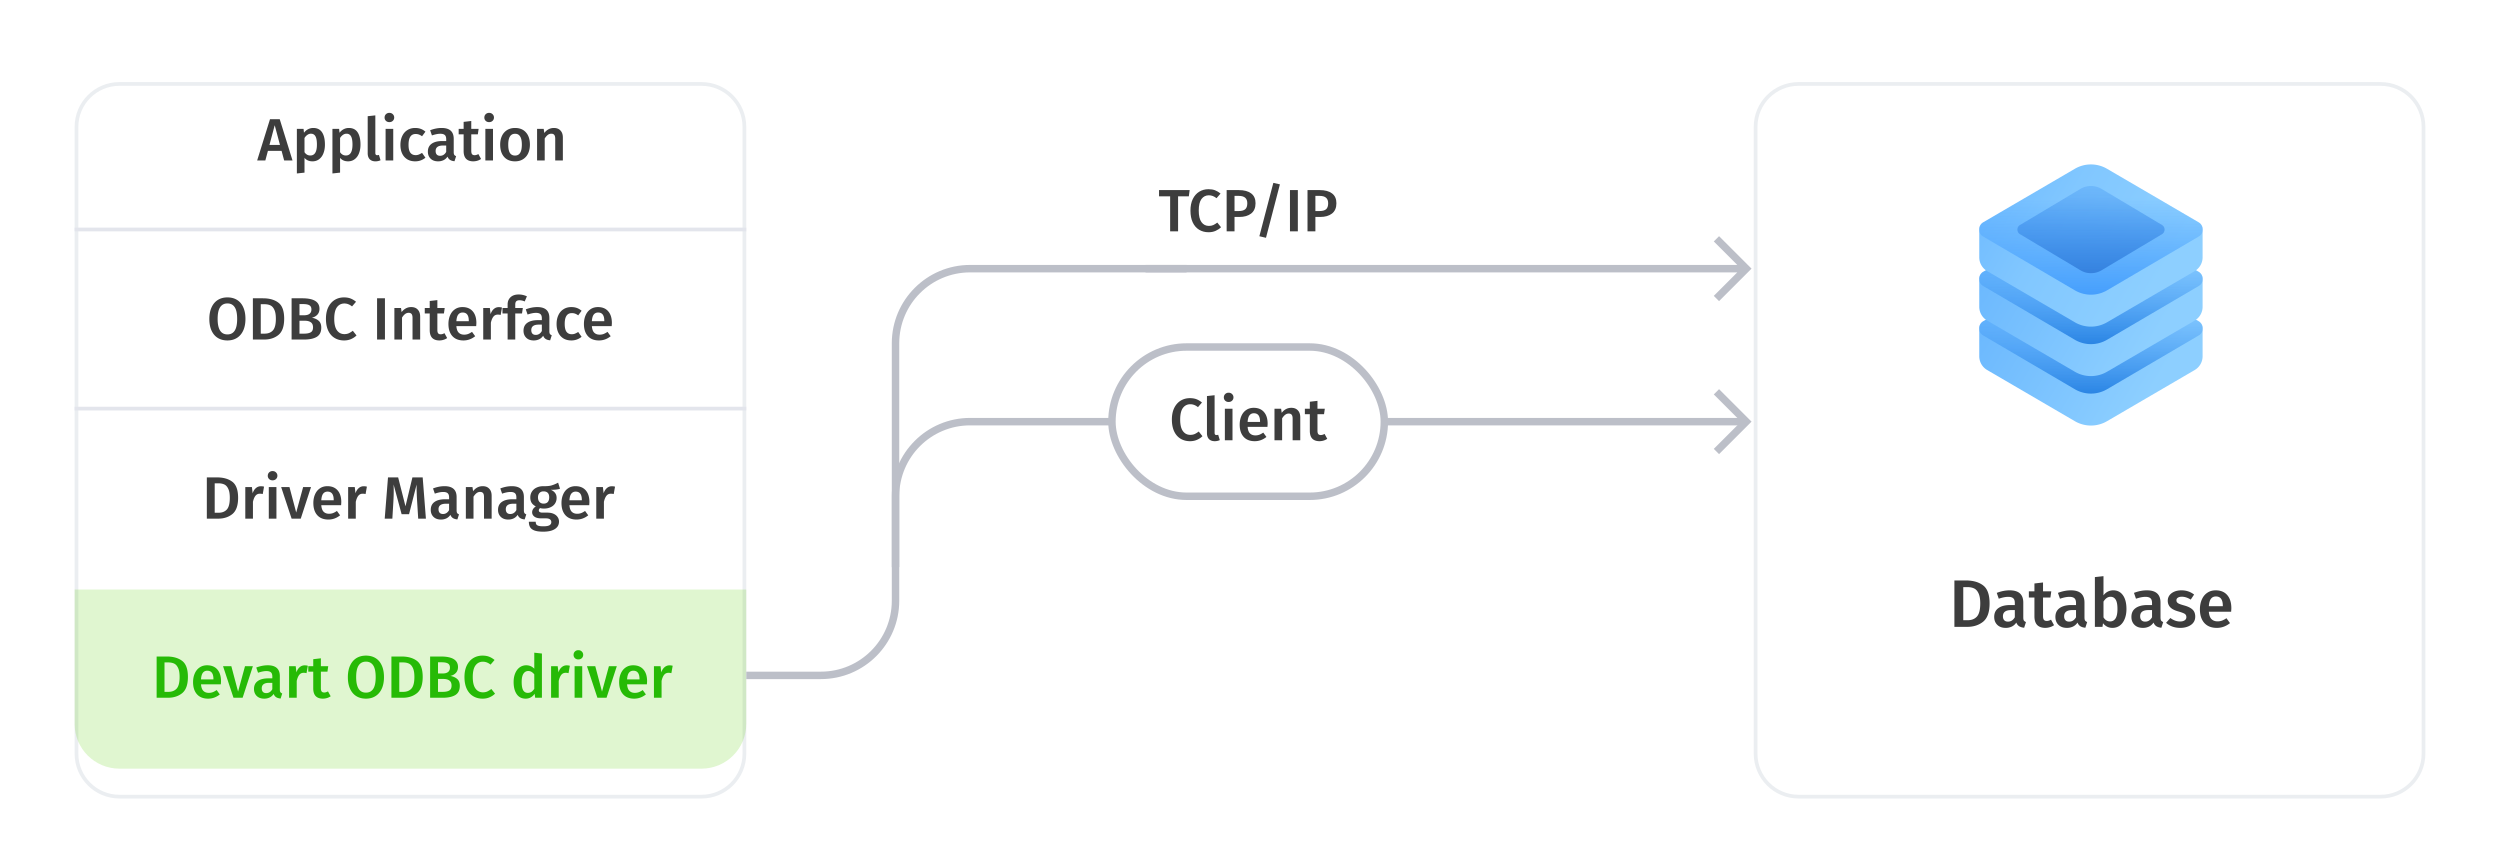 <svg viewBox="0 0 670 232" fill="none" xmlns="http://www.w3.org/2000/svg"><g filter="url(#a)"><path d="M470 26c0-6.627 5.373-12 12-12h156c6.627 0 12 5.373 12 12v168c0 6.627-5.373 12-12 12H482c-6.627 0-12-5.373-12-12V26Z" fill="#fff"/><path d="M470.5 26c0-6.351 5.149-11.5 11.5-11.5h156c6.351 0 11.5 5.149 11.5 11.5v168c0 6.351-5.149 11.5-11.5 11.5H482c-6.351 0-11.5-5.149-11.5-11.5V26Z" stroke="#EBEEF1"/></g><g filter="url(#b)"><path d="M20 26c0-6.627 5.373-12 12-12h156c6.627 0 12 5.373 12 12v168c0 6.627-5.373 12-12 12H32c-6.627 0-12-5.373-12-12V26Z" fill="#fff"/><path d="M20.5 26c0-6.351 5.149-11.5 11.5-11.5h156c6.351 0 11.5 5.149 11.5 11.5v168c0 6.351-5.149 11.5-11.5 11.5H32c-6.351 0-11.5-5.149-11.5-11.5V26Z" stroke="#EBEEF1"/></g><path d="M526.838 155.562c1.932 0 3.474.438 4.626 1.314 1.164.876 1.746 2.49 1.746 4.842 0 2.304-.57 3.93-1.71 4.878-1.14.936-2.586 1.404-4.338 1.404h-3.384v-12.438h3.06Zm-.684 1.782v8.874h1.17c1.056 0 1.884-.324 2.484-.972.6-.66.9-1.836.9-3.528 0-1.176-.156-2.082-.468-2.718-.3-.648-.702-1.086-1.206-1.314-.492-.228-1.086-.342-1.782-.342h-1.098Zm16.086 8.136c0 .372.054.648.162.828.12.168.306.3.558.396l-.486 1.53c-.54-.048-.984-.18-1.332-.396-.336-.216-.594-.546-.774-.99-.324.48-.732.84-1.224 1.08a3.73 3.73 0 0 1-1.62.342c-.948 0-1.698-.27-2.25-.81s-.828-1.248-.828-2.124c0-1.032.372-1.818 1.116-2.358.756-.552 1.83-.828 3.222-.828h1.188v-.54c0-.612-.144-1.038-.432-1.278-.276-.252-.726-.378-1.35-.378-.696 0-1.536.168-2.52.504l-.54-1.566c1.188-.456 2.34-.684 3.456-.684 2.436 0 3.654 1.092 3.654 3.276v3.996Zm-4.104 1.116c.78 0 1.392-.39 1.836-1.17V163.5h-.954c-1.488 0-2.232.552-2.232 1.656 0 .456.114.81.342 1.062.228.252.564.378 1.008.378Zm12.347.954c-.336.24-.714.42-1.134.54-.408.12-.828.18-1.26.18-.936-.012-1.65-.276-2.142-.792-.48-.528-.72-1.302-.72-2.322v-5.022h-1.494v-1.656h1.494v-2.106l2.304-.27v2.376h2.214l-.234 1.656h-1.98v4.968c0 .468.078.804.234 1.008.168.204.426.306.774.306.348 0 .726-.114 1.134-.342l.81 1.476Zm8.158-2.07c0 .372.054.648.162.828.12.168.306.3.558.396l-.486 1.53c-.54-.048-.984-.18-1.332-.396-.336-.216-.594-.546-.774-.99-.324.48-.732.84-1.224 1.08a3.73 3.73 0 0 1-1.62.342c-.948 0-1.698-.27-2.25-.81s-.828-1.248-.828-2.124c0-1.032.372-1.818 1.116-2.358.756-.552 1.83-.828 3.222-.828h1.188v-.54c0-.612-.144-1.038-.432-1.278-.276-.252-.726-.378-1.35-.378-.696 0-1.536.168-2.52.504l-.54-1.566c1.188-.456 2.34-.684 3.456-.684 2.436 0 3.654 1.092 3.654 3.276v3.996Zm-4.104 1.116c.78 0 1.392-.39 1.836-1.17V163.5h-.954c-1.488 0-2.232.552-2.232 1.656 0 .456.114.81.342 1.062.228.252.564.378 1.008.378Zm11.824-8.388c1.104 0 1.968.444 2.592 1.332.624.876.936 2.106.936 3.69 0 .984-.156 1.86-.468 2.628-.3.756-.732 1.35-1.296 1.782-.564.42-1.23.63-1.998.63-.516 0-.99-.108-1.422-.324a3.33 3.33 0 0 1-1.098-.918l-.144.972h-2.034v-13.338l2.304-.252v5.148a3.185 3.185 0 0 1 2.628-1.35Zm-.864 8.334c.624 0 1.11-.264 1.458-.792.348-.54.522-1.38.522-2.52 0-1.2-.162-2.046-.486-2.538-.324-.504-.78-.756-1.368-.756-.732 0-1.362.432-1.89 1.296v4.212c.204.348.456.618.756.81a1.89 1.89 0 0 0 1.008.288Zm13.517-1.062c0 .372.054.648.162.828.12.168.306.3.558.396l-.486 1.53c-.54-.048-.984-.18-1.332-.396-.336-.216-.594-.546-.774-.99-.324.48-.732.84-1.224 1.08a3.73 3.73 0 0 1-1.62.342c-.948 0-1.698-.27-2.25-.81s-.828-1.248-.828-2.124c0-1.032.372-1.818 1.116-2.358.756-.552 1.83-.828 3.222-.828h1.188v-.54c0-.612-.144-1.038-.432-1.278-.276-.252-.726-.378-1.35-.378-.696 0-1.536.168-2.52.504l-.54-1.566c1.188-.456 2.34-.684 3.456-.684 2.436 0 3.654 1.092 3.654 3.276v3.996Zm-4.104 1.116c.78 0 1.392-.39 1.836-1.17V163.5h-.954c-1.488 0-2.232.552-2.232 1.656 0 .456.114.81.342 1.062.228.252.564.378 1.008.378Zm9.722-8.388c1.284 0 2.412.378 3.384 1.134l-.9 1.35c-.816-.516-1.614-.774-2.394-.774-.456 0-.81.09-1.062.27a.783.783 0 0 0-.378.684c0 .216.054.396.162.54.108.144.3.282.576.414.288.12.708.258 1.26.414 1.032.276 1.794.642 2.286 1.098.504.456.756 1.092.756 1.908 0 .948-.384 1.692-1.152 2.232-.768.528-1.722.792-2.862.792-.78 0-1.494-.12-2.142-.36a5.198 5.198 0 0 1-1.656-.99l1.152-1.296c.828.624 1.692.936 2.592.936.516 0 .924-.102 1.224-.306.312-.204.468-.486.468-.846 0-.276-.06-.492-.18-.648-.108-.168-.312-.312-.612-.432-.288-.132-.744-.288-1.368-.468-.972-.264-1.686-.63-2.142-1.098-.456-.48-.684-1.074-.684-1.782 0-.528.15-1.002.45-1.422.312-.42.744-.75 1.296-.99.564-.24 1.206-.36 1.926-.36Zm13.367 4.806c0 .12-.018.432-.054.936h-5.976c.072.924.312 1.584.72 1.98.408.396.948.594 1.62.594.42 0 .816-.066 1.188-.198.372-.144.768-.36 1.188-.648l.954 1.314c-1.056.852-2.232 1.278-3.528 1.278-1.452 0-2.574-.444-3.366-1.332-.78-.888-1.17-2.1-1.17-3.636 0-.972.168-1.842.504-2.61.336-.78.822-1.386 1.458-1.818.636-.444 1.392-.666 2.268-.666 1.332 0 2.364.426 3.096 1.278.732.84 1.098 2.016 1.098 3.528Zm-2.286-.666c0-1.668-.618-2.502-1.854-2.502-.564 0-1.008.21-1.332.63-.312.408-.498 1.068-.558 1.98h3.744v-.108Z" fill="#3D3D3D"/><path d="M200 194c0 6.627-5.373 12-12 12H32c-6.627 0-12-5.373-12-12v-36h180v36Z" fill="#64D518" fill-opacity=".2"/><path d="M44.696 175.944c1.717 0 3.088.389 4.112 1.168 1.034.779 1.552 2.213 1.552 4.304 0 2.048-.507 3.493-1.52 4.336-1.014.832-2.299 1.248-3.856 1.248h-3.008v-11.056h2.72Zm-.608 1.584v7.888h1.04c.938 0 1.674-.288 2.208-.864.533-.587.8-1.632.8-3.136 0-1.045-.139-1.851-.416-2.416-.267-.576-.624-.965-1.072-1.168-.438-.203-.966-.304-1.584-.304h-.976Zm15.143 5.04c0 .107-.016.384-.048.832H53.87c.064.821.277 1.408.64 1.76.362.352.842.528 1.44.528.373 0 .725-.059 1.056-.176.33-.128.682-.32 1.056-.576l.848 1.168c-.939.757-1.984 1.136-3.136 1.136-1.291 0-2.288-.395-2.992-1.184-.694-.789-1.04-1.867-1.04-3.232 0-.864.149-1.637.448-2.32.298-.693.73-1.232 1.296-1.616.565-.395 1.237-.592 2.016-.592 1.184 0 2.101.379 2.752 1.136.65.747.976 1.792.976 3.136Zm-2.032-.592c0-1.483-.55-2.224-1.648-2.224-.502 0-.896.187-1.184.56-.278.363-.443.949-.496 1.76h3.328v-.096Zm10.575-3.44L65.022 187h-2.448l-2.8-8.464h2.224l1.808 6.816 1.856-6.816h2.112Zm7.222 6.224c0 .331.048.576.144.736.106.149.272.267.496.352l-.432 1.36c-.48-.043-.875-.16-1.184-.352-.299-.192-.528-.485-.688-.88-.288.427-.65.747-1.088.96a3.31 3.31 0 0 1-1.44.304c-.843 0-1.51-.24-2-.72s-.736-1.109-.736-1.888c0-.917.33-1.616.992-2.096.672-.491 1.626-.736 2.864-.736h1.056v-.48c0-.544-.128-.923-.384-1.136-.246-.224-.645-.336-1.2-.336-.619 0-1.365.149-2.24.448l-.48-1.392c1.056-.405 2.08-.608 3.072-.608 2.165 0 3.248.971 3.248 2.912v3.552Zm-3.648.992c.693 0 1.237-.347 1.632-1.04V183h-.848c-1.323 0-1.984.491-1.984 1.472 0 .405.101.72.304.944.203.224.501.336.896.336Zm10.302-7.44c.31 0 .592.037.848.112l-.352 1.984a3.094 3.094 0 0 0-.752-.096c-.501 0-.896.181-1.184.544-.288.352-.517.896-.688 1.632V187h-2.048v-8.464h1.776l.192 1.664c.203-.608.496-1.072.88-1.392a1.974 1.974 0 0 1 1.328-.496Zm6.97 8.288a3.275 3.275 0 0 1-1.009.48c-.363.107-.736.16-1.12.16-.832-.011-1.467-.245-1.904-.704-.427-.469-.64-1.157-.64-2.064v-4.464H82.62v-1.472h1.328v-1.872l2.048-.24v2.112h1.968l-.208 1.472h-1.76v4.416c0 .416.07.715.208.896.15.181.379.272.688.272.31 0 .645-.101 1.008-.304l.72 1.312Zm9.455-10.896c.992 0 1.85.224 2.576.672.725.448 1.28 1.104 1.664 1.968.395.864.592 1.904.592 3.12 0 1.205-.197 2.24-.592 3.104-.395.864-.955 1.525-1.68 1.984-.725.459-1.579.688-2.56.688-.992 0-1.85-.224-2.576-.672-.725-.448-1.285-1.104-1.68-1.968-.395-.864-.592-1.904-.592-3.12 0-1.195.197-2.224.592-3.088.395-.875.955-1.541 1.68-2 .736-.459 1.595-.688 2.576-.688Zm0 1.616c-.853 0-1.504.336-1.952 1.008-.448.661-.672 1.712-.672 3.152 0 2.763.875 4.144 2.624 4.144.853 0 1.499-.331 1.936-.992.448-.661.672-1.717.672-3.168 0-1.44-.224-2.491-.672-3.152-.437-.661-1.083-.992-1.936-.992Zm9.543-1.376c1.717 0 3.088.389 4.112 1.168 1.034.779 1.552 2.213 1.552 4.304 0 2.048-.507 3.493-1.52 4.336-1.014.832-2.299 1.248-3.856 1.248h-3.008v-11.056h2.72Zm-.608 1.584v7.888h1.04c.938 0 1.674-.288 2.208-.864.533-.587.8-1.632.8-3.136 0-1.045-.139-1.851-.416-2.416-.267-.576-.624-.965-1.072-1.168-.438-.203-.966-.304-1.584-.304h-.976Zm13.687 3.616c.757.139 1.365.411 1.824.816.469.405.704 1.024.704 1.856 0 1.152-.406 1.973-1.216 2.464-.811.48-1.947.72-3.408.72h-3.328v-11.056h2.896c3.05 0 4.576.939 4.576 2.816 0 .651-.198 1.184-.592 1.6a2.75 2.75 0 0 1-1.456.784Zm-3.312-3.648v2.992h1.296c.586 0 1.05-.128 1.392-.384.341-.267.512-.656.512-1.168 0-.533-.182-.907-.544-1.12-.352-.213-.907-.32-1.664-.32h-.992Zm1.232 7.92c.778 0 1.37-.117 1.776-.352.416-.235.624-.677.624-1.328 0-.629-.198-1.083-.592-1.36-.384-.277-.912-.416-1.584-.416h-1.456v3.456h1.232Zm10.692-9.712c.672 0 1.259.096 1.76.288.501.192.992.485 1.472.88l-1.072 1.248c-.651-.523-1.333-.784-2.048-.784-.821 0-1.483.331-1.984.992-.491.661-.736 1.701-.736 3.12 0 1.387.245 2.416.736 3.088.491.672 1.152 1.008 1.984 1.008.437 0 .827-.075 1.168-.224.341-.16.704-.384 1.088-.672l.992 1.248c-.373.384-.848.704-1.424.96-.565.256-1.2.384-1.904.384-.96 0-1.808-.224-2.544-.672-.736-.448-1.307-1.104-1.712-1.968-.405-.875-.608-1.925-.608-3.152 0-1.205.208-2.24.624-3.104.427-.864 1.003-1.52 1.728-1.968.736-.448 1.563-.672 2.48-.672Zm15.926-.56V187h-1.808l-.144-1.072a2.95 2.95 0 0 1-1.024.96c-.406.235-.87.352-1.392.352-1.035 0-1.83-.4-2.384-1.2-.555-.8-.832-1.888-.832-3.264 0-.864.138-1.632.416-2.304.277-.683.672-1.216 1.184-1.6a2.971 2.971 0 0 1 1.808-.576c.81 0 1.52.304 2.128.912v-4.288l2.048.224Zm-3.792 10.544c.362 0 .682-.085.96-.256.277-.181.538-.459.784-.832v-3.872a2.87 2.87 0 0 0-.752-.672 1.635 1.635 0 0 0-.864-.224c-.544 0-.976.245-1.296.736-.31.48-.464 1.211-.464 2.192 0 1.045.138 1.797.416 2.256.277.448.682.672 1.216.672Zm10.426-7.376c.309 0 .592.037.848.112l-.352 1.984a3.096 3.096 0 0 0-.752-.096c-.501 0-.896.181-1.184.544-.288.352-.517.896-.688 1.632V187h-2.048v-8.464h1.776l.192 1.664c.203-.608.496-1.072.88-1.392a1.974 1.974 0 0 1 1.328-.496Zm4.169.224V187h-2.048v-8.464h2.048Zm-1.04-4.288c.384 0 .693.123.928.368.245.235.368.528.368.88s-.123.645-.368.88c-.235.235-.544.352-.928.352-.374 0-.683-.117-.928-.352a1.193 1.193 0 0 1-.352-.88c0-.352.117-.645.352-.88.245-.245.554-.368.928-.368Zm10.307 4.288L162.553 187h-2.448l-2.8-8.464h2.224l1.808 6.816 1.856-6.816h2.112Zm8.113 4.032c0 .107-.016.384-.048.832h-5.312c.064.821.278 1.408.64 1.76.363.352.843.528 1.44.528.374 0 .726-.059 1.056-.176.331-.128.683-.32 1.056-.576l.848 1.168c-.938.757-1.984 1.136-3.136 1.136-1.29 0-2.288-.395-2.992-1.184-.693-.789-1.04-1.867-1.04-3.232 0-.864.15-1.637.448-2.32.299-.693.731-1.232 1.296-1.616.566-.395 1.238-.592 2.016-.592 1.184 0 2.102.379 2.752 1.136.651.747.976 1.792.976 3.136Zm-2.032-.592c0-1.483-.549-2.224-1.648-2.224-.501 0-.896.187-1.184.56-.277.363-.442.949-.496 1.76h3.328v-.096Zm8.045-3.664c.31 0 .592.037.848.112l-.352 1.984a3.09 3.09 0 0 0-.752-.096c-.501 0-.896.181-1.184.544-.288.352-.517.896-.688 1.632V187h-2.048v-8.464h1.776l.192 1.664c.203-.608.496-1.072.88-1.392a1.974 1.974 0 0 1 1.328-.496Z" fill="#26BA06"/><path d="M20 62h180v-1H20v1Z" fill="#E3E5EC"/><path d="m76.152 43-.688-2.56H71.8L71.112 43H68.92l3.44-11.056h2.608L78.392 43h-2.24Zm-3.936-4.16h2.816l-1.408-5.28-1.408 5.28Zm11.728-4.544c1.067 0 1.856.39 2.368 1.168.512.779.768 1.872.768 3.28 0 .875-.133 1.653-.4 2.336-.256.672-.64 1.2-1.152 1.584-.501.384-1.099.576-1.792.576-.896 0-1.605-.31-2.128-.928v3.952l-2.048.224V34.536h1.792l.112 1.04c.33-.427.71-.747 1.136-.96.427-.213.875-.32 1.344-.32Zm-.784 7.376c1.184 0 1.776-.97 1.776-2.912 0-1.035-.133-1.781-.4-2.24-.267-.459-.666-.688-1.2-.688-.341 0-.661.107-.96.32-.299.203-.555.48-.768.832v3.808c.395.587.912.88 1.552.88Zm10.315-7.376c1.067 0 1.856.39 2.368 1.168.512.779.768 1.872.768 3.28 0 .875-.133 1.653-.4 2.336-.256.672-.64 1.2-1.152 1.584-.501.384-1.098.576-1.792.576-.896 0-1.605-.31-2.128-.928v3.952l-2.048.224V34.536h1.792l.112 1.04c.331-.427.71-.747 1.136-.96.427-.213.875-.32 1.344-.32Zm-.784 7.376c1.184 0 1.776-.97 1.776-2.912 0-1.035-.133-1.781-.4-2.24-.266-.459-.666-.688-1.2-.688a1.62 1.62 0 0 0-.96.32c-.298.203-.554.48-.768.832v3.808c.395.587.912.88 1.552.88Zm7.932 1.568c-.651 0-1.163-.187-1.536-.56-.363-.384-.544-.923-.544-1.616v-9.92l2.048-.224V41c0 .395.16.592.48.592.16 0 .32-.027.48-.08l.432 1.44c-.427.192-.88.288-1.36.288Zm4.766-8.704V43h-2.048v-8.464h2.048Zm-1.04-4.288c.384 0 .694.123.928.368.246.235.368.528.368.88s-.122.645-.368.88c-.234.235-.544.352-.928.352-.373 0-.682-.117-.928-.352a1.197 1.197 0 0 1-.352-.88c0-.352.118-.645.352-.88a1.26 1.26 0 0 1 .928-.368Zm6.916 4.048c.555 0 1.051.08 1.488.24.448.16.869.41 1.264.752l-.912 1.232a3.286 3.286 0 0 0-.832-.464 2.583 2.583 0 0 0-.88-.144c-1.269 0-1.904.965-1.904 2.896 0 .981.165 1.69.496 2.128.331.427.8.64 1.408.64.299 0 .571-.048.816-.144a5.18 5.18 0 0 0 .896-.464l.912 1.296c-.8.65-1.712.976-2.736.976-.811 0-1.515-.176-2.112-.528a3.57 3.57 0 0 1-1.376-1.536c-.32-.661-.48-1.44-.48-2.336 0-.896.16-1.685.48-2.368.32-.693.779-1.227 1.376-1.6.597-.384 1.296-.576 2.096-.576Zm10.332 6.464c0 .33.048.576.144.736.107.15.272.267.496.352l-.432 1.36c-.48-.043-.874-.16-1.184-.352-.298-.192-.528-.485-.688-.88-.288.427-.65.747-1.088.96a3.31 3.31 0 0 1-1.44.304c-.842 0-1.509-.24-2-.72-.49-.48-.736-1.11-.736-1.888 0-.917.331-1.616.992-2.096.672-.49 1.627-.736 2.864-.736h1.056v-.48c0-.544-.128-.923-.384-1.136-.245-.224-.645-.336-1.2-.336-.618 0-1.365.15-2.24.448l-.48-1.392c1.056-.405 2.08-.608 3.072-.608 2.166 0 3.248.97 3.248 2.912v3.552Zm-3.648.992c.694 0 1.238-.347 1.632-1.04V39h-.848c-1.322 0-1.984.49-1.984 1.472 0 .405.102.72.304.944.203.224.502.336.896.336Zm10.975.848a3.268 3.268 0 0 1-1.008.48 3.95 3.95 0 0 1-1.12.16c-.832-.01-1.467-.245-1.904-.704-.427-.47-.64-1.157-.64-2.064v-4.464h-1.328v-1.472h1.328v-1.872l2.048-.24v2.112h1.968l-.208 1.472h-1.76v4.416c0 .416.069.715.208.896.149.181.378.272.688.272.309 0 .645-.101 1.008-.304l.72 1.312Zm3.2-8.064V43h-2.048v-8.464h2.048Zm-1.04-4.288c.384 0 .693.123.928.368.245.235.368.528.368.88s-.123.645-.368.88c-.235.235-.544.352-.928.352-.374 0-.683-.117-.928-.352a1.193 1.193 0 0 1-.352-.88c0-.352.117-.645.352-.88.245-.245.554-.368.928-.368Zm6.963 4.048c1.248 0 2.219.4 2.912 1.2.704.79 1.056 1.877 1.056 3.264 0 .885-.16 1.67-.48 2.352a3.649 3.649 0 0 1-1.376 1.568c-.597.373-1.306.56-2.128.56-1.248 0-2.224-.395-2.928-1.184-.704-.8-1.056-1.899-1.056-3.296 0-.885.16-1.664.48-2.336a3.655 3.655 0 0 1 1.376-1.568c.608-.373 1.323-.56 2.144-.56Zm0 1.552c-1.226 0-1.84.97-1.84 2.912 0 1.003.15 1.744.448 2.224.31.47.768.704 1.376.704.608 0 1.062-.24 1.36-.72.31-.48.464-1.216.464-2.208 0-.992-.154-1.723-.464-2.192-.298-.48-.746-.72-1.344-.72Zm10.4-1.552c.757 0 1.344.23 1.76.688.427.448.64 1.077.64 1.888V43h-2.048v-5.808c0-.501-.091-.853-.272-1.056-.171-.203-.427-.304-.768-.304-.352 0-.672.112-.96.336-.277.213-.549.528-.816.944V43h-2.048v-8.464h1.776l.16 1.104c.693-.896 1.552-1.344 2.576-1.344Z" fill="#3D3D3D"/><path d="M20 110h180v-1H20v1Z" fill="#E3E5EC"/><path d="M60.95 79.704c.992 0 1.85.224 2.576.672.725.448 1.28 1.104 1.664 1.968.395.864.592 1.904.592 3.12 0 1.205-.197 2.24-.592 3.104-.395.864-.955 1.525-1.68 1.984-.725.459-1.579.688-2.56.688-.992 0-1.85-.224-2.576-.672-.725-.448-1.285-1.104-1.68-1.968-.395-.864-.592-1.904-.592-3.12 0-1.195.197-2.224.592-3.088.395-.875.955-1.541 1.68-2 .736-.459 1.595-.688 2.576-.688Zm0 1.616c-.853 0-1.504.336-1.952 1.008-.448.661-.672 1.712-.672 3.152 0 2.763.875 4.144 2.624 4.144.853 0 1.499-.33 1.936-.992.448-.661.672-1.717.672-3.168 0-1.44-.224-2.49-.672-3.152-.437-.661-1.083-.992-1.936-.992Zm9.543-1.376c1.717 0 3.088.39 4.112 1.168 1.034.779 1.552 2.213 1.552 4.304 0 2.048-.507 3.493-1.52 4.336-1.014.832-2.3 1.248-3.856 1.248h-3.008V79.944h2.72Zm-.608 1.584v7.888h1.04c.938 0 1.674-.288 2.208-.864.533-.587.8-1.632.8-3.136 0-1.045-.14-1.85-.416-2.416-.267-.576-.624-.965-1.072-1.168-.438-.203-.966-.304-1.584-.304h-.976Zm13.687 3.616c.757.139 1.365.41 1.824.816.469.405.704 1.024.704 1.856 0 1.152-.406 1.973-1.216 2.464-.811.48-1.947.72-3.408.72h-3.328V79.944h2.896c3.05 0 4.576.939 4.576 2.816 0 .65-.198 1.184-.592 1.6-.395.405-.88.667-1.456.784Zm-3.312-3.648v2.992h1.296c.586 0 1.05-.128 1.392-.384.34-.267.512-.656.512-1.168 0-.533-.182-.907-.544-1.12-.352-.213-.907-.32-1.664-.32h-.992Zm1.232 7.92c.778 0 1.37-.117 1.776-.352.416-.235.624-.677.624-1.328 0-.63-.198-1.083-.592-1.36-.384-.277-.912-.416-1.584-.416H80.26v3.456h1.232Zm10.692-9.712c.672 0 1.259.096 1.76.288a5.33 5.33 0 0 1 1.472.88l-1.072 1.248c-.65-.523-1.333-.784-2.048-.784-.821 0-1.483.33-1.984.992-.49.661-.736 1.701-.736 3.12 0 1.387.245 2.416.736 3.088.49.672 1.152 1.008 1.984 1.008.437 0 .827-.075 1.168-.224.341-.16.704-.384 1.088-.672l.992 1.248c-.373.384-.848.704-1.424.96-.565.256-1.2.384-1.904.384-.96 0-1.808-.224-2.544-.672-.736-.448-1.307-1.104-1.712-1.968-.405-.875-.608-1.925-.608-3.152 0-1.205.208-2.24.624-3.104.427-.864 1.003-1.52 1.728-1.968.736-.448 1.563-.672 2.48-.672Zm10.982.24V91h-2.112V79.944h2.112Zm7.039 2.352c.757 0 1.344.23 1.76.688.427.448.64 1.077.64 1.888V91h-2.048v-5.808c0-.501-.091-.853-.272-1.056-.171-.203-.427-.304-.768-.304-.352 0-.672.112-.96.336-.277.213-.549.528-.816.944V91h-2.048v-8.464h1.776l.16 1.104c.693-.896 1.552-1.344 2.576-1.344Zm9.633 8.304a3.268 3.268 0 0 1-1.008.48 3.95 3.95 0 0 1-1.12.16c-.832-.01-1.467-.245-1.904-.704-.427-.47-.64-1.157-.64-2.064v-4.464h-1.328v-1.472h1.328v-1.872l2.048-.24v2.112h1.968l-.208 1.472h-1.76v4.416c0 .416.069.715.208.896.149.181.378.272.688.272.309 0 .645-.101 1.008-.304l.72 1.312Zm7.83-4.032c0 .107-.016.384-.048.832h-5.312c.064.821.278 1.408.64 1.76.363.352.843.528 1.44.528a3.13 3.13 0 0 0 1.056-.176c.331-.128.683-.32 1.056-.576l.848 1.168c-.938.757-1.984 1.136-3.136 1.136-1.29 0-2.288-.395-2.992-1.184-.693-.79-1.04-1.867-1.04-3.232 0-.864.15-1.637.448-2.32.299-.693.731-1.232 1.296-1.616.566-.395 1.238-.592 2.016-.592 1.184 0 2.102.379 2.752 1.136.651.747.976 1.792.976 3.136Zm-2.032-.592c0-1.483-.549-2.224-1.648-2.224-.501 0-.896.187-1.184.56-.277.363-.442.95-.496 1.76h3.328v-.096Zm8.045-3.664c.31 0 .592.037.848.112l-.352 1.984a3.09 3.09 0 0 0-.752-.096c-.501 0-.896.181-1.184.544-.288.352-.517.896-.688 1.632V91h-2.048v-8.464h1.776l.192 1.664c.203-.608.496-1.072.88-1.392.384-.33.827-.496 1.328-.496Zm5.545-1.84c-.405 0-.698.096-.88.288-.17.181-.256.475-.256.88v.896h2.032l-.224 1.472h-1.808V91h-2.048v-6.992h-1.376v-1.472h1.376v-.928c0-.8.256-1.445.768-1.936.523-.501 1.259-.752 2.208-.752.747 0 1.478.165 2.192.496l-.592 1.376a3.268 3.268 0 0 0-1.392-.32Zm8.004 8.288c0 .33.048.576.144.736.107.15.272.267.496.352l-.432 1.36c-.48-.043-.874-.16-1.184-.352-.298-.192-.528-.485-.688-.88-.288.427-.65.747-1.088.96a3.31 3.31 0 0 1-1.44.304c-.842 0-1.509-.24-2-.72-.49-.48-.736-1.11-.736-1.888 0-.917.331-1.616.992-2.096.672-.49 1.627-.736 2.864-.736h1.056v-.48c0-.544-.128-.923-.384-1.136-.245-.224-.645-.336-1.2-.336-.618 0-1.365.15-2.24.448l-.48-1.392c1.056-.405 2.08-.608 3.072-.608 2.166 0 3.248.97 3.248 2.912v3.552Zm-3.648.992c.694 0 1.238-.347 1.632-1.04V87h-.848c-1.322 0-1.984.49-1.984 1.472 0 .405.102.72.304.944.203.224.502.336.896.336Zm9.535-7.456c.554 0 1.05.08 1.488.24.448.16.869.41 1.264.752l-.912 1.232a3.303 3.303 0 0 0-.832-.464 2.583 2.583 0 0 0-.88-.144c-1.27 0-1.904.965-1.904 2.896 0 .981.165 1.69.496 2.128.33.427.8.64 1.408.64.298 0 .57-.048.816-.144.256-.096.554-.25.896-.464l.912 1.296c-.8.65-1.712.976-2.736.976-.811 0-1.515-.176-2.112-.528a3.564 3.564 0 0 1-1.376-1.536c-.32-.661-.48-1.44-.48-2.336 0-.896.16-1.685.48-2.368.32-.693.778-1.227 1.376-1.6.597-.384 1.296-.576 2.096-.576Zm10.864 4.272c0 .107-.016.384-.048.832h-5.312c.064.821.277 1.408.64 1.76.362.352.842.528 1.44.528.373 0 .725-.059 1.056-.176a5.28 5.28 0 0 0 1.056-.576l.848 1.168c-.939.757-1.984 1.136-3.136 1.136-1.291 0-2.288-.395-2.992-1.184-.694-.79-1.04-1.867-1.04-3.232 0-.864.149-1.637.448-2.32.298-.693.73-1.232 1.296-1.616.565-.395 1.237-.592 2.016-.592 1.184 0 2.101.379 2.752 1.136.65.747.976 1.792.976 3.136Zm-2.032-.592c0-1.483-.55-2.224-1.648-2.224-.502 0-.896.187-1.184.56-.278.363-.443.95-.496 1.76h3.328v-.096ZM58.149 127.944c1.717 0 3.088.389 4.112 1.168 1.034.779 1.552 2.213 1.552 4.304 0 2.048-.507 3.493-1.52 4.336-1.014.832-2.299 1.248-3.856 1.248h-3.008v-11.056h2.72Zm-.608 1.584v7.888h1.04c.938 0 1.674-.288 2.208-.864.533-.587.8-1.632.8-3.136 0-1.045-.139-1.851-.416-2.416-.267-.576-.624-.965-1.072-1.168-.438-.203-.965-.304-1.584-.304h-.976Zm12.375.784c.31 0 .592.037.848.112l-.352 1.984a3.094 3.094 0 0 0-.752-.096c-.501 0-.896.181-1.184.544-.288.352-.517.896-.688 1.632V139H65.74v-8.464h1.776l.192 1.664c.203-.608.496-1.072.88-1.392a1.974 1.974 0 0 1 1.328-.496Zm4.169.224V139h-2.048v-8.464h2.048Zm-1.04-4.288c.384 0 .693.123.928.368.245.235.368.528.368.88s-.123.645-.368.88c-.235.235-.544.352-.928.352-.374 0-.683-.117-.928-.352a1.194 1.194 0 0 1-.352-.88c0-.352.117-.645.352-.88a1.26 1.26 0 0 1 .928-.368Zm10.307 4.288L80.6 139h-2.448l-2.8-8.464h2.224l1.808 6.816 1.856-6.816h2.112Zm8.113 4.032c0 .107-.016.384-.048.832h-5.312c.064.821.277 1.408.64 1.76.363.352.843.528 1.44.528.373 0 .725-.059 1.056-.176.33-.128.683-.32 1.056-.576l.848 1.168c-.939.757-1.984 1.136-3.136 1.136-1.29 0-2.288-.395-2.992-1.184-.693-.789-1.04-1.867-1.04-3.232 0-.864.15-1.637.448-2.32.299-.693.73-1.232 1.296-1.616.565-.395 1.237-.592 2.016-.592 1.184 0 2.101.379 2.752 1.136.65.747.976 1.792.976 3.136Zm-2.032-.592c0-1.483-.55-2.224-1.648-2.224-.501 0-.896.187-1.184.56-.277.363-.443.949-.496 1.76h3.328v-.096Zm8.045-3.664c.31 0 .592.037.848.112l-.352 1.984a3.094 3.094 0 0 0-.752-.096c-.501 0-.896.181-1.184.544-.288.352-.517.896-.688 1.632V139h-2.048v-8.464h1.776l.192 1.664c.203-.608.496-1.072.88-1.392a1.974 1.974 0 0 1 1.328-.496ZM114.143 139h-2.064l-.288-4.624c-.096-1.653-.144-2.965-.144-3.936v-.576l-2.016 7.936h-2l-2.144-7.952c.022.704.032 1.237.032 1.6 0 .971-.032 1.968-.096 2.992l-.272 4.56h-2.048l.88-11.056h2.72l1.968 7.744 1.856-7.744h2.752l.864 11.056Zm8.228-2.24c0 .331.048.576.144.736.106.149.272.267.496.352l-.432 1.36c-.48-.043-.875-.16-1.184-.352-.299-.192-.528-.485-.688-.88a2.757 2.757 0 0 1-1.088.96 3.312 3.312 0 0 1-1.44.304c-.843 0-1.51-.24-2-.72-.491-.48-.736-1.109-.736-1.888 0-.917.33-1.616.992-2.096.672-.491 1.626-.736 2.864-.736h1.056v-.48c0-.544-.128-.923-.384-1.136-.246-.224-.646-.336-1.2-.336-.619 0-1.366.149-2.24.448l-.48-1.392c1.056-.405 2.08-.608 3.072-.608 2.165 0 3.248.971 3.248 2.912v3.552Zm-3.648.992c.693 0 1.237-.347 1.632-1.04V135h-.848c-1.323 0-1.984.491-1.984 1.472 0 .405.101.72.304.944.202.224.501.336.896.336Zm10.638-7.456c.758 0 1.344.229 1.76.688.427.448.64 1.077.64 1.888V139h-2.048v-5.808c0-.501-.09-.853-.272-1.056-.17-.203-.426-.304-.768-.304-.352 0-.672.112-.96.336-.277.213-.549.528-.816.944V139h-2.048v-8.464h1.776l.16 1.104c.694-.896 1.552-1.344 2.576-1.344Zm11.041 6.464c0 .331.048.576.144.736.107.149.272.267.496.352l-.432 1.36c-.48-.043-.875-.16-1.184-.352-.299-.192-.528-.485-.688-.88a2.757 2.757 0 0 1-1.088.96 3.312 3.312 0 0 1-1.44.304c-.843 0-1.509-.24-2-.72-.491-.48-.736-1.109-.736-1.888 0-.917.331-1.616.992-2.096.672-.491 1.627-.736 2.864-.736h1.056v-.48c0-.544-.128-.923-.384-1.136-.245-.224-.645-.336-1.2-.336-.619 0-1.365.149-2.24.448l-.48-1.392c1.056-.405 2.08-.608 3.072-.608 2.165 0 3.248.971 3.248 2.912v3.552Zm-3.648.992c.693 0 1.237-.347 1.632-1.04V135h-.848c-1.323 0-1.984.491-1.984 1.472 0 .405.101.72.304.944.203.224.501.336.896.336Zm13.33-6.768c-.544.192-1.36.288-2.448.288.523.235.907.528 1.152.88.256.341.384.773.384 1.296 0 .555-.138 1.045-.416 1.472-.266.427-.661.763-1.184 1.008-.512.245-1.114.368-1.808.368-.384 0-.72-.043-1.008-.128-.234.16-.352.368-.352.624 0 .395.342.592 1.024.592h1.296c.619 0 1.158.101 1.616.304.47.203.832.491 1.088.864.256.363.384.773.384 1.232 0 .853-.362 1.515-1.088 1.984-.725.48-1.77.72-3.136.72-.981 0-1.754-.101-2.32-.304-.554-.203-.949-.496-1.184-.88-.234-.384-.352-.875-.352-1.472h1.84c0 .299.054.533.16.704.118.171.32.299.608.384.299.085.726.128 1.28.128.779 0 1.328-.096 1.648-.288.32-.192.48-.469.48-.832a.881.881 0 0 0-.368-.752c-.245-.171-.602-.256-1.072-.256h-1.28c-.8 0-1.402-.155-1.808-.464-.405-.309-.608-.699-.608-1.168 0-.299.086-.587.256-.864.182-.277.427-.512.736-.704-.512-.267-.89-.592-1.136-.976-.234-.395-.352-.864-.352-1.408 0-.608.15-1.141.448-1.6a2.91 2.91 0 0 1 1.232-1.056c.534-.256 1.142-.384 1.824-.384.896.021 1.616-.043 2.16-.192a9.389 9.389 0 0 0 1.792-.752l.512 1.632Zm-4.432.704c-.458 0-.821.149-1.088.448-.256.288-.384.677-.384 1.168 0 .512.134.917.4 1.216.267.299.635.448 1.104.448.491 0 .864-.144 1.12-.432.256-.299.384-.715.384-1.248 0-1.067-.512-1.6-1.536-1.6Zm12.313 2.88c0 .107-.016.384-.048.832h-5.312c.064.821.277 1.408.64 1.76.363.352.843.528 1.44.528.373 0 .725-.059 1.056-.176.331-.128.683-.32 1.056-.576l.848 1.168c-.939.757-1.984 1.136-3.136 1.136-1.291 0-2.288-.395-2.992-1.184-.693-.789-1.04-1.867-1.04-3.232 0-.864.149-1.637.448-2.32.299-.693.731-1.232 1.296-1.616.565-.395 1.237-.592 2.016-.592 1.184 0 2.101.379 2.752 1.136.651.747.976 1.792.976 3.136Zm-2.032-.592c0-1.483-.549-2.224-1.648-2.224-.501 0-.896.187-1.184.56-.277.363-.443.949-.496 1.76h3.328v-.096Zm8.045-3.664c.31 0 .592.037.848.112l-.352 1.984a3.09 3.09 0 0 0-.752-.096c-.501 0-.896.181-1.184.544-.288.352-.517.896-.688 1.632V139h-2.048v-8.464h1.776l.192 1.664c.203-.608.496-1.072.88-1.392a1.974 1.974 0 0 1 1.328-.496Z" fill="#3D3D3D"/><path d="M589.237 86.073a2.138 2.138 0 0 1 1.06 1.846v7.556c0 1.52-.807 2.925-2.12 3.692l-23.496 13.713a8.547 8.547 0 0 1-8.62 0l-23.496-13.713a4.277 4.277 0 0 1-2.12-3.692v-7.556c0-.76.404-1.463 1.06-1.846l24.556-14.332a8.55 8.55 0 0 1 8.62 0l24.556 14.332Z" fill="url(#c)"/><path d="M556.045 71.762 531.45 86.191c-1.407.826-1.407 2.861 0 3.687l24.595 14.429a8.551 8.551 0 0 0 8.653 0l24.594-14.429c1.408-.826 1.408-2.861 0-3.687l-24.594-14.429a8.55 8.55 0 0 0-8.653 0Z" fill="url(#d)"/><path d="M589.237 72.818a2.138 2.138 0 0 1 1.06 1.846v7.556c0 1.52-.807 2.925-2.12 3.692l-23.496 13.714a8.55 8.55 0 0 1-8.62 0l-23.496-13.714a4.277 4.277 0 0 1-2.12-3.692v-7.556c0-.76.404-1.463 1.06-1.846l24.556-14.332a8.55 8.55 0 0 1 8.62 0l24.556 14.332Z" fill="url(#e)"/><path d="m556.045 58.508-24.595 14.43c-1.407.825-1.407 2.86 0 3.686l24.595 14.43a8.55 8.55 0 0 0 8.653 0l24.594-14.43c1.408-.825 1.408-2.861 0-3.687L564.698 58.51a8.55 8.55 0 0 0-8.653 0Z" fill="url(#f)"/><path d="M589.237 59.564a2.138 2.138 0 0 1 1.06 1.846v7.556c0 1.52-.807 2.926-2.12 3.692l-23.496 13.714a8.55 8.55 0 0 1-8.62 0l-23.496-13.714a4.277 4.277 0 0 1-2.12-3.692V61.41c0-.76.404-1.463 1.06-1.846l24.556-14.332a8.55 8.55 0 0 1 8.62 0l24.556 14.332Z" fill="url(#g)"/><path d="m556.045 45.255-24.595 14.43c-1.407.825-1.407 2.86 0 3.686l24.595 14.43a8.55 8.55 0 0 0 8.653 0l24.594-14.43c1.408-.825 1.408-2.86 0-3.687l-24.594-14.428a8.55 8.55 0 0 0-8.653 0Z" fill="url(#h)"/><path d="m557.541 50.631-16.178 9.663c-.927.553-.927 1.917 0 2.47l16.178 9.663a5.538 5.538 0 0 0 5.692 0l16.178-9.663c.927-.553.927-1.917 0-2.47l-16.178-9.663a5.538 5.538 0 0 0-5.692 0Z" fill="url(#i)"/><path d="m318.83 50.944-.224 1.68h-2.88V62h-2.128v-9.376h-2.976v-1.68h8.208Zm5.042-.24c.672 0 1.258.096 1.76.288.501.192.992.485 1.472.88l-1.072 1.248c-.651-.523-1.334-.784-2.048-.784-.822 0-1.483.33-1.984.992-.491.661-.736 1.701-.736 3.12 0 1.387.245 2.416.736 3.088.49.672 1.152 1.008 1.984 1.008.437 0 .826-.075 1.168-.224.341-.16.704-.384 1.088-.672l.992 1.248c-.374.384-.848.704-1.424.96-.566.256-1.2.384-1.904.384-.96 0-1.808-.224-2.544-.672-.736-.448-1.307-1.104-1.712-1.968-.406-.875-.608-1.925-.608-3.152 0-1.205.208-2.24.624-3.104.426-.864 1.002-1.52 1.728-1.968.736-.448 1.562-.672 2.48-.672Zm8.133.24c1.419 0 2.518.293 3.296.88.79.587 1.184 1.467 1.184 2.64 0 1.227-.394 2.15-1.184 2.768-.789.608-1.84.912-3.152.912h-1.296V62h-2.112V50.944h3.264Zm-.016 5.616c.758 0 1.328-.155 1.712-.464.384-.32.576-.864.576-1.632 0-1.312-.762-1.968-2.288-1.968h-1.136v4.064h1.136Zm9.265-7.552 1.76.4-3.728 14.32-1.776-.416 3.744-14.304Zm6.568 1.936V62h-2.112V50.944h2.112Zm5.855 0c1.419 0 2.518.293 3.296.88.79.587 1.184 1.467 1.184 2.64 0 1.227-.394 2.15-1.184 2.768-.789.608-1.84.912-3.152.912h-1.296V62h-2.112V50.944h3.264Zm-.016 5.616c.758 0 1.328-.155 1.712-.464.384-.32.576-.864.576-1.632 0-1.312-.762-1.968-2.288-1.968h-1.136v4.064h1.136Z" fill="#3D3D3D"/><path d="M318 72h-58c-11.046 0-20 8.954-20 20v50M240 129v32c0 11.046-8.954 20-20 20h-20M468 113h-97" stroke="#BCBFC8" stroke-width="2"/><path d="M298 113h-38c-11.046 0-20 8.954-20 20v19" stroke="#BCBFC8" stroke-width="2"/><path d="M318.895 106.704c.672 0 1.259.096 1.76.288.501.192.992.485 1.472.88l-1.072 1.248c-.651-.523-1.333-.784-2.048-.784-.821 0-1.483.331-1.984.992-.491.661-.736 1.701-.736 3.12 0 1.387.245 2.416.736 3.088.491.672 1.152 1.008 1.984 1.008.437 0 .827-.075 1.168-.224.341-.16.704-.384 1.088-.672l.992 1.248c-.373.384-.848.704-1.424.96-.565.256-1.2.384-1.904.384-.96 0-1.808-.224-2.544-.672-.736-.448-1.307-1.104-1.712-1.968-.405-.875-.608-1.925-.608-3.152 0-1.205.208-2.24.624-3.104.427-.864 1.003-1.52 1.728-1.968.736-.448 1.563-.672 2.48-.672Zm6.65 11.536c-.651 0-1.163-.187-1.536-.56-.363-.384-.544-.923-.544-1.616v-9.92l2.048-.224V116c0 .395.16.592.48.592.16 0 .32-.027.48-.08l.432 1.44c-.427.192-.88.288-1.36.288Zm4.766-8.704V118h-2.048v-8.464h2.048Zm-1.04-4.288c.384 0 .694.123.928.368.246.235.368.528.368.88s-.122.645-.368.88c-.234.235-.544.352-.928.352-.373 0-.682-.117-.928-.352a1.197 1.197 0 0 1-.352-.88c0-.352.118-.645.352-.88a1.26 1.26 0 0 1 .928-.368Zm10.452 8.32c0 .107-.016.384-.048.832h-5.312c.064.821.277 1.408.64 1.76.363.352.843.528 1.44.528.373 0 .725-.059 1.056-.176.331-.128.683-.32 1.056-.576l.848 1.168c-.939.757-1.984 1.136-3.136 1.136-1.291 0-2.288-.395-2.992-1.184-.693-.789-1.04-1.867-1.04-3.232 0-.864.149-1.637.448-2.32.299-.693.731-1.232 1.296-1.616.565-.395 1.237-.592 2.016-.592 1.184 0 2.101.379 2.752 1.136.651.747.976 1.792.976 3.136Zm-2.032-.592c0-1.483-.549-2.224-1.648-2.224-.501 0-.896.187-1.184.56-.277.363-.443.949-.496 1.76h3.328v-.096Zm8.381-3.68c.757 0 1.344.229 1.76.688.427.448.64 1.077.64 1.888V118h-2.048v-5.808c0-.501-.091-.853-.272-1.056-.171-.203-.427-.304-.768-.304-.352 0-.672.112-.96.336-.277.213-.549.528-.816.944V118h-2.048v-8.464h1.776l.16 1.104c.693-.896 1.552-1.344 2.576-1.344Zm9.633 8.304a3.282 3.282 0 0 1-1.008.48c-.363.107-.736.16-1.12.16-.832-.011-1.467-.245-1.904-.704-.427-.469-.64-1.157-.64-2.064v-4.464h-1.328v-1.472h1.328v-1.872l2.048-.24v2.112h1.968l-.208 1.472h-1.76v4.416c0 .416.069.715.208.896.149.181.379.272.688.272.309 0 .645-.101 1.008-.304l.72 1.312Z" fill="#3D3D3D"/><rect x="298" y="93" width="73" height="40" rx="20" stroke="#BCBFC8" stroke-width="2"/><path d="m460 105 8 8-8 8M468 72H307M460 64l8 8-8 8" stroke="#BCBFC8" stroke-width="2"/><defs><linearGradient id="c" x1="487.356" y1="53.71" x2="575.726" y2="106.294" gradientUnits="userSpaceOnUse"><stop stop-color="#469FFD"/><stop offset="1" stop-color="#8DCFFF"/></linearGradient><linearGradient id="d" x1="560.371" y1="79.62" x2="560.371" y2="105.426" gradientUnits="userSpaceOnUse"><stop stop-color="#469FFD" stop-opacity="0"/><stop offset="1" stop-color="#2B85E4"/></linearGradient><linearGradient id="e" x1="487.356" y1="40.455" x2="575.726" y2="93.039" gradientUnits="userSpaceOnUse"><stop stop-color="#469FFD"/><stop offset="1" stop-color="#8DCFFF"/></linearGradient><linearGradient id="f" x1="560.371" y1="66.366" x2="560.371" y2="92.172" gradientUnits="userSpaceOnUse"><stop stop-color="#469FFD" stop-opacity="0"/><stop offset="1" stop-color="#2B85E4"/></linearGradient><linearGradient id="g" x1="487.356" y1="27.201" x2="575.726" y2="79.785" gradientUnits="userSpaceOnUse"><stop stop-color="#469FFD"/><stop offset=".693" stop-color="#81C7FF"/><stop offset="1" stop-color="#8DCFFF"/></linearGradient><linearGradient id="h" x1="560.371" y1="53.113" x2="560.371" y2="78.919" gradientUnits="userSpaceOnUse"><stop stop-color="#469FFD" stop-opacity="0"/><stop offset="1" stop-color="#469FFD"/></linearGradient><linearGradient id="i" x1="560.387" y1="38.158" x2="560.387" y2="76.136" gradientUnits="userSpaceOnUse"><stop stop-color="#469FFD" stop-opacity="0"/><stop offset="1" stop-color="#317CD9"/></linearGradient><filter id="a" x="450" y="0" width="220" height="232" filterUnits="userSpaceOnUse" color-interpolation-filters="sRGB"><feFlood flood-opacity="0" result="BackgroundImageFix"/><feColorMatrix in="SourceAlpha" values="0 0 0 0 0 0 0 0 0 0 0 0 0 0 0 0 0 0 127 0" result="hardAlpha"/><feOffset dy="6"/><feGaussianBlur stdDeviation="10"/><feColorMatrix values="0 0 0 0 0.84 0 0 0 0 0.843 0 0 0 0 0.85 0 0 0 0.6 0"/><feBlend in2="BackgroundImageFix" result="effect1_dropShadow_39801_113517"/><feColorMatrix in="SourceAlpha" values="0 0 0 0 0 0 0 0 0 0 0 0 0 0 0 0 0 0 127 0" result="hardAlpha"/><feOffset dy="2"/><feGaussianBlur stdDeviation="3"/><feColorMatrix values="0 0 0 0 0.839 0 0 0 0 0.843 0 0 0 0 0.851 0 0 0 0.4 0"/><feBlend in2="effect1_dropShadow_39801_113517" result="effect2_dropShadow_39801_113517"/><feBlend in="SourceGraphic" in2="effect2_dropShadow_39801_113517" result="shape"/></filter><filter id="b" x="0" y="0" width="220" height="232" filterUnits="userSpaceOnUse" color-interpolation-filters="sRGB"><feFlood flood-opacity="0" result="BackgroundImageFix"/><feColorMatrix in="SourceAlpha" values="0 0 0 0 0 0 0 0 0 0 0 0 0 0 0 0 0 0 127 0" result="hardAlpha"/><feOffset dy="6"/><feGaussianBlur stdDeviation="10"/><feColorMatrix values="0 0 0 0 0.84 0 0 0 0 0.843 0 0 0 0 0.85 0 0 0 0.6 0"/><feBlend in2="BackgroundImageFix" result="effect1_dropShadow_39801_113517"/><feColorMatrix in="SourceAlpha" values="0 0 0 0 0 0 0 0 0 0 0 0 0 0 0 0 0 0 127 0" result="hardAlpha"/><feOffset dy="2"/><feGaussianBlur stdDeviation="3"/><feColorMatrix values="0 0 0 0 0.839 0 0 0 0 0.843 0 0 0 0 0.851 0 0 0 0.4 0"/><feBlend in2="effect1_dropShadow_39801_113517" result="effect2_dropShadow_39801_113517"/><feBlend in="SourceGraphic" in2="effect2_dropShadow_39801_113517" result="shape"/></filter></defs></svg>